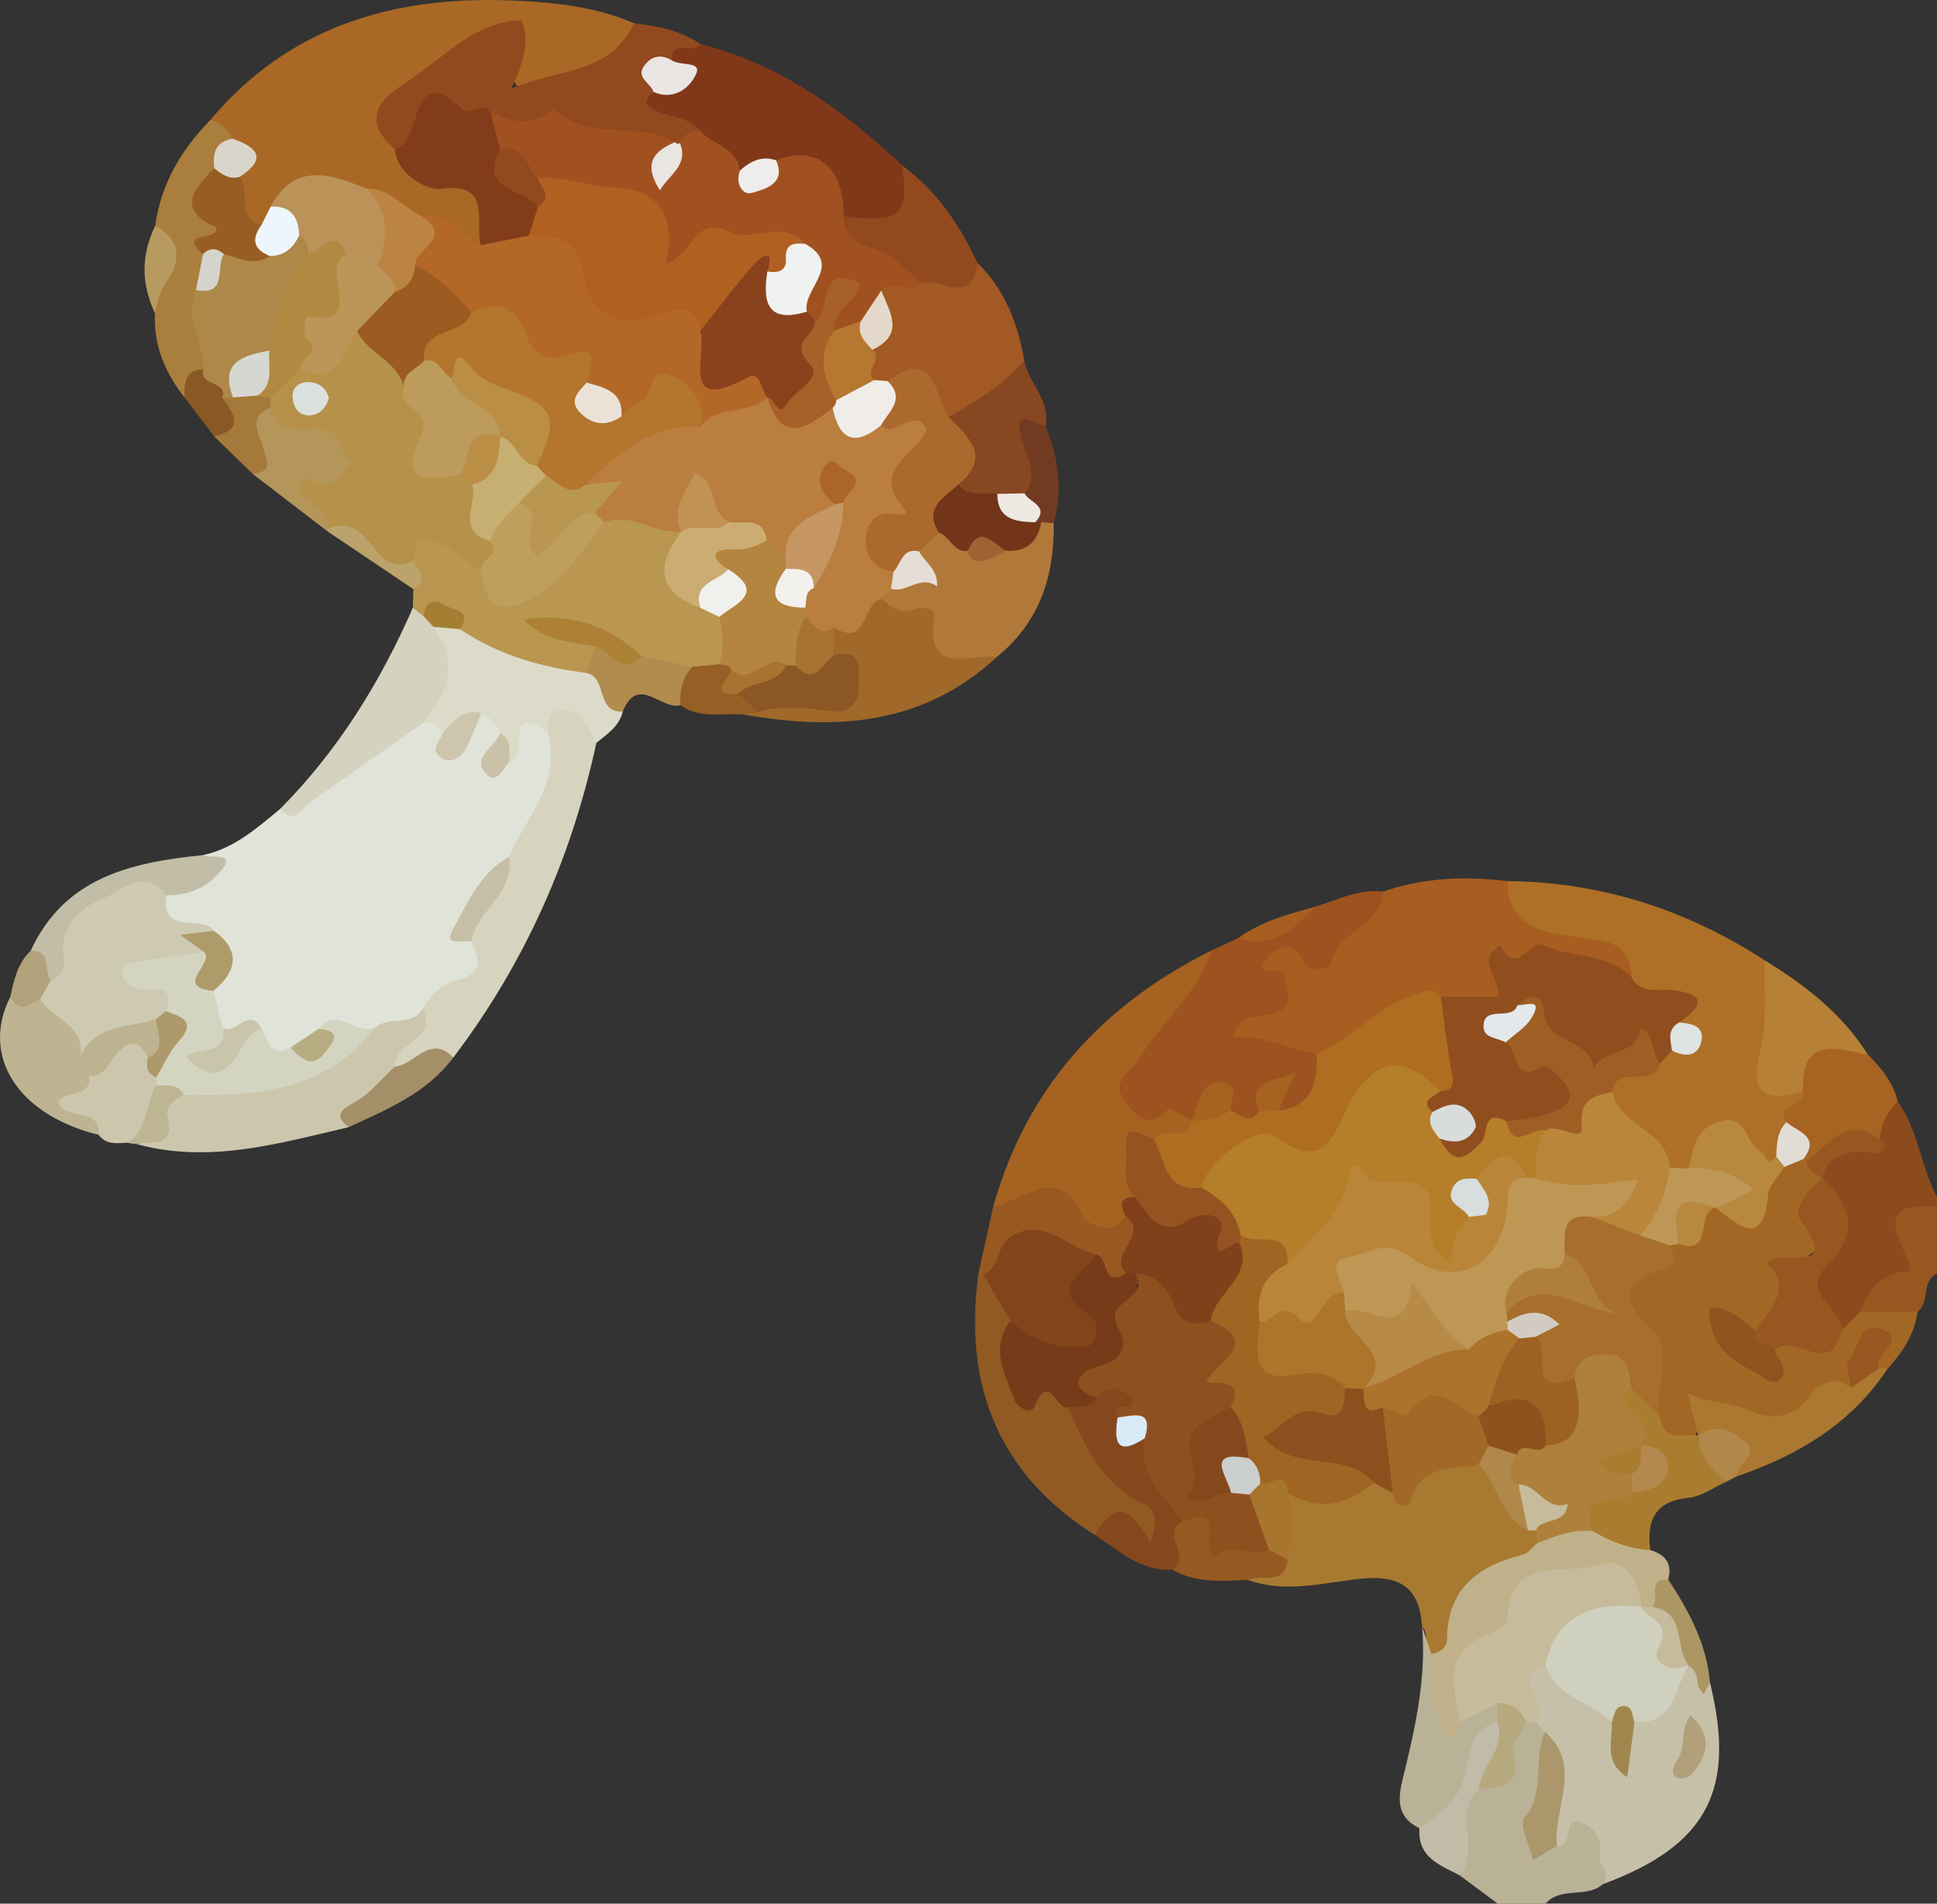 <?xml version="1.0" encoding="UTF-8"?>
<svg id="_レイヤー_2" data-name="レイヤー_2" xmlns="http://www.w3.org/2000/svg" viewBox="0 0 200.729 197.241">
  <rect x="0" y="0" width="200.729" height="197.241" fill="#333333" stroke="none"/>
  <defs>
    <style>
      .cls-1 {
        fill: #b78a47;
      }

      .cls-1, .cls-2, .cls-3, .cls-4, .cls-5, .cls-6, .cls-7, .cls-8, .cls-9, .cls-10, .cls-11, .cls-12, .cls-13, .cls-14, .cls-15, .cls-16, .cls-17, .cls-18, .cls-19, .cls-20, .cls-21, .cls-22, .cls-23, .cls-24, .cls-25, .cls-26, .cls-27, .cls-28, .cls-29, .cls-30, .cls-31, .cls-32, .cls-33, .cls-34, .cls-35, .cls-36, .cls-37, .cls-38, .cls-39, .cls-40, .cls-41, .cls-42, .cls-43, .cls-44, .cls-45, .cls-46, .cls-47, .cls-48, .cls-49, .cls-50, .cls-51, .cls-52, .cls-53, .cls-54, .cls-55, .cls-56, .cls-57, .cls-58, .cls-59, .cls-60, .cls-61, .cls-62, .cls-63, .cls-64, .cls-65, .cls-66, .cls-67, .cls-68, .cls-69, .cls-70, .cls-71, .cls-72, .cls-73, .cls-74, .cls-75, .cls-76, .cls-77, .cls-78, .cls-79, .cls-80, .cls-81, .cls-82, .cls-83, .cls-84, .cls-85, .cls-86, .cls-87, .cls-88, .cls-89, .cls-90, .cls-91, .cls-92, .cls-93, .cls-94, .cls-95, .cls-96, .cls-97, .cls-98, .cls-99, .cls-100, .cls-101, .cls-102, .cls-103, .cls-104, .cls-105, .cls-106, .cls-107, .cls-108, .cls-109, .cls-110, .cls-111, .cls-112, .cls-113, .cls-114, .cls-115, .cls-116, .cls-117, .cls-118, .cls-119, .cls-120, .cls-121, .cls-122, .cls-123, .cls-124, .cls-125, .cls-126, .cls-127, .cls-128, .cls-129, .cls-130, .cls-131, .cls-132, .cls-133, .cls-134, .cls-135, .cls-136, .cls-137, .cls-138, .cls-139, .cls-140, .cls-141, .cls-142, .cls-143, .cls-144, .cls-145, .cls-146, .cls-147, .cls-148, .cls-149, .cls-150, .cls-151 {
        fill-rule: evenodd;
      }

      .cls-2 {
        fill: #b8ac83;
      }

      .cls-3 {
        fill: #aa7c30;
      }

      .cls-4 {
        fill: #b06122;
      }

      .cls-5 {
        fill: #be9757;
      }

      .cls-6 {
        fill: #e0ddd4;
      }

      .cls-7 {
        fill: #dbe1de;
      }

      .cls-8 {
        fill: #d5d4cc;
      }

      .cls-9 {
        fill: #bc8442;
      }

      .cls-10 {
        fill: #90531f;
      }

      .cls-11 {
        fill: #aa7831;
      }

      .cls-12 {
        fill: #beb390;
      }

      .cls-13 {
        fill: #b4955a;
      }

      .cls-14 {
        fill: #a87a31;
      }

      .cls-15 {
        fill: #f3f1ed;
      }

      .cls-16 {
        fill: #ae7027;
      }

      .cls-17 {
        fill: #aa7e3c;
      }

      .cls-18 {
        fill: #c8c5ab;
      }

      .cls-19 {
        fill: #a5793a;
      }

      .cls-20 {
        fill: #b79a5f;
      }

      .cls-21 {
        fill: #c7ae71;
      }

      .cls-22 {
        fill: #edf6fc;
      }

      .cls-23 {
        fill: #a06423;
      }

      .cls-24 {
        fill: #f0f1ec;
      }

      .cls-25 {
        fill: #9d6432;
      }

      .cls-26 {
        fill: #af9b6a;
      }

      .cls-27 {
        fill: #ab732c;
      }

      .cls-28 {
        fill: #9c6123;
      }

      .cls-29 {
        fill: #a66221;
      }

      .cls-30 {
        fill: #965921;
      }

      .cls-31 {
        fill: #80401a;
      }

      .cls-32 {
        fill: #b57e29;
      }

      .cls-33 {
        fill: #733519;
      }

      .cls-34 {
        fill: #a96825;
      }

      .cls-35 {
        fill: #bf9f5c;
      }

      .cls-36 {
        fill: #874720;
      }

      .cls-37 {
        fill: #c69663;
      }

      .cls-38 {
        fill: #c1bba8;
      }

      .cls-39 {
        fill: #bab296;
      }

      .cls-40 {
        fill: #bb9359;
      }

      .cls-41 {
        fill: #b4752d;
      }

      .cls-42 {
        fill: #904e1e;
      }

      .cls-43 {
        fill: #9f5e24;
      }

      .cls-44 {
        fill: #8e521e;
      }

      .cls-45 {
        fill: #ae6d21;
      }

      .cls-46 {
        fill: #dee2e1;
      }

      .cls-47 {
        fill: #a15120;
      }

      .cls-48 {
        fill: #cbc1a6;
      }

      .cls-49 {
        fill: #eff2f1;
      }

      .cls-50 {
        fill: #a48f68;
      }

      .cls-51 {
        fill: #e0e3d8;
      }

      .cls-52 {
        fill: #803819;
      }

      .cls-53 {
        fill: #bca36c;
      }

      .cls-54 {
        fill: #c2bda6;
      }

      .cls-55 {
        fill: #beb592;
      }

      .cls-56 {
        fill: #a76322;
      }

      .cls-57 {
        fill: #a25923;
      }

      .cls-58 {
        fill: #cbcfcd;
      }

      .cls-59 {
        fill: #d7dedd;
      }

      .cls-60 {
        fill: #bfb491;
      }

      .cls-61 {
        fill: #ae8848;
      }

      .cls-62 {
        fill: #cdcab1;
      }

      .cls-63 {
        fill: #b28941;
      }

      .cls-64 {
        fill: #9b5b21;
      }

      .cls-65 {
        fill: #c6bb9a;
      }

      .cls-66 {
        fill: #eeedeb;
      }

      .cls-67 {
        fill: #b3894f;
      }

      .cls-68 {
        fill: #e3e8ea;
      }

      .cls-69 {
        fill: #af7e3a;
      }

      .cls-70 {
        fill: #b07939;
      }

      .cls-71 {
        fill: #82441a;
      }

      .cls-72 {
        fill: #a76e2c;
      }

      .cls-73 {
        fill: #d4d5c1;
      }

      .cls-74 {
        fill: #bd9b5c;
      }

      .cls-75 {
        fill: #b1a07a;
      }

      .cls-76 {
        fill: #895825;
      }

      .cls-77 {
        fill: #c0b18b;
      }

      .cls-78 {
        fill: #c6c0a9;
      }

      .cls-79 {
        fill: #93491e;
      }

      .cls-80 {
        fill: #bc9658;
      }

      .cls-81 {
        fill: #d9d5cb;
      }

      .cls-82 {
        fill: #d3cbc2;
      }

      .cls-83 {
        fill: #975720;
      }

      .cls-84 {
        fill: #bf9754;
      }

      .cls-85 {
        fill: #ccc7ac;
      }

      .cls-86 {
        fill: #b99750;
      }

      .cls-87 {
        fill: #8a5725;
      }

      .cls-88 {
        fill: #dcdbca;
      }

      .cls-89 {
        fill: #e9e6e3;
      }

      .cls-90 {
        fill: #965f25;
      }

      .cls-91 {
        fill: #8b4b1d;
      }

      .cls-92 {
        fill: #b9863a;
      }

      .cls-93 {
        fill: #8e4f1e;
      }

      .cls-94 {
        fill: #b28c4e;
      }

      .cls-95 {
        fill: #d8dddb;
      }

      .cls-96 {
        fill: #ac9664;
      }

      .cls-97 {
        fill: #ae996a;
      }

      .cls-98 {
        fill: #833c1a;
      }

      .cls-99 {
        fill: #a1874e;
      }

      .cls-100 {
        fill: #eee8e3;
      }

      .cls-101 {
        fill: #b4853f;
      }

      .cls-102 {
        fill: #cdc5ac;
      }

      .cls-103 {
        fill: #c29154;
      }

      .cls-104 {
        fill: #b2a27b;
      }

      .cls-105 {
        fill: #b98639;
      }

      .cls-106 {
        fill: #9d521f;
      }

      .cls-107 {
        fill: #ba7e3f;
      }

      .cls-108 {
        fill: #ac692e;
      }

      .cls-109 {
        fill: #a75e20;
      }

      .cls-110 {
        fill: #aa6527;
      }

      .cls-111 {
        fill: #b1874a;
      }

      .cls-112 {
        fill: #b78037;
      }

      .cls-113 {
        fill: #b67831;
      }

      .cls-114 {
        fill: #945320;
      }

      .cls-115 {
        fill: #b6a97d;
      }

      .cls-116 {
        fill: #d5d2bf;
      }

      .cls-117 {
        fill: #d5d8d1;
      }

      .cls-118 {
        fill: #985921;
      }

      .cls-119 {
        fill: #ac752b;
      }

      .cls-120 {
        fill: #8f501f;
      }

      .cls-121 {
        fill: #ac8135;
      }

      .cls-122 {
        fill: #d0d0bf;
      }

      .cls-123 {
        fill: #ab976b;
      }

      .cls-124 {
        fill: #d9ebf7;
      }

      .cls-125 {
        fill: #985d22;
      }

      .cls-126 {
        fill: #b5914a;
      }

      .cls-127 {
        fill: #eae2d7;
      }

      .cls-128 {
        fill: #a76027;
      }

      .cls-129 {
        fill: #a36725;
      }

      .cls-130 {
        fill: #cbad74;
      }

      .cls-131 {
        fill: #ae803b;
      }

      .cls-132 {
        fill: #723b21;
      }

      .cls-133 {
        fill: #85481d;
      }

      .cls-134 {
        fill: #a7752d;
      }

      .cls-135 {
        fill: #f0ede9;
      }

      .cls-136 {
        fill: #b08849;
      }

      .cls-137 {
        fill: #b8883f;
      }

      .cls-138 {
        fill: #a06929;
      }

      .cls-139 {
        fill: #e9e5e1;
      }

      .cls-140 {
        fill: #a57e34;
      }

      .cls-141 {
        fill: #e6ded6;
      }

      .cls-142 {
        fill: #915a22;
      }

      .cls-143 {
        fill: #763b18;
      }

      .cls-144 {
        fill: #b36828;
      }

      .cls-145 {
        fill: #a26827;
      }

      .cls-146 {
        fill: #ba8e45;
      }

      .cls-147 {
        fill: #8a421d;
      }

      .cls-148 {
        fill: #d6d3bf;
      }

      .cls-149 {
        fill: #e4d9cb;
      }

      .cls-150 {
        fill: #c7bfa5;
      }

      .cls-151 {
        fill: #a87330;
      }
    </style>
  </defs>
  <g id="ha">
    <g>
      <path class="cls-39" d="M166.095,195.223c-1.697,1.504-4.349.199-5.937,2.018h-4.947c-1.324-.985-2.645-1.967-3.967-2.949-.21-3.197-1.619-6.587,1.484-9.253,4.043-.574,2.211-5.538,5.166-6.933.436-.178.887-.236,1.353-.199.73.21,1.176.684,1.338,1.425,1.207,3.755-1.504,7.245-.737,10.968.015.075.292.139.442.129.152-.014.297-.123.448-.225,1.117-1.361,2.189-3.521,4.192-1.613,1.833,1.744,3.562,3.944,1.165,6.632Z"/>
      <path class="cls-91" d="M196.649,114.12c2.145,2.975,2.389,6.734,4.08,9.897v.99c-1.692,1.17-3.841,2.047-2.163,4.834.839,1.393.271,2.569-1.399,2.88-2.086.389-2.878,1.946-3.551,3.662-.629,1.052-1.385,1.908-2.773,1.755-4.39-3.937-4.499-4.015-1.216-8.559,1.921-2.66-.373-4.504-.792-6.713-.212-.405-.341-.838-.39-1.291.008-3.809,4.212-2.295,5.558-4.41.532-1.321.533-3.111,2.646-3.044Z"/>
      <path class="cls-83" d="M192.817,135.897q1.388-4.19,5.225-4.171c-.556-2.794-4.614-7.287,2.686-6.718v6.925c-1.668.817-.679,2.974-2.003,3.962-1.968,2.048-3.938.854-5.908.003Z"/>
      <path class="cls-16" d="M156.208,91.288c9.704.104,18.563,2.952,26.677,8.219,2.523,2.991.914,6.375.661,9.51-.212,2.625.512,3.621,2.978,3.629,1.83,1.997-1.431,2.553-1.156,4.118-.143,1.28-.326,2.545-.935,3.701-1.53,1.616-2.399.086-3.114-.829-2.316-2.971-3.862-2.652-4.931.899-.203.671-.818.993-1.467,1.203-.716.118-1.391.008-2.022-.357-2.005-2.69-5.634-4.101-6.235-7.902-.036-3.234,2.974-2.789,4.695-3.905.533-.355,1.077-.693,1.639-.991,1.796-.526,1.182-1.686.724-2.799.241-1.261.206-2.505-1.526-2.198-2.041.36-3.027-.727-3.866-2.247-1.307-2.808-3.92-2.898-6.505-3.363-5.168-.923-6.363-2.494-5.615-6.686Z"/>
      <path class="cls-109" d="M156.208,91.288c.07,4.794,3.667,5.323,7.171,5.804,2.709.373,5.609.279,5.687,4.163-4.017.545-7.701-3.264-11.858-.909-.507.287-1.616-.586-1.488.053,1.417,7.07-3.888,2.862-6.132,3.745-2.869-.375-5.077,1.068-7.23,2.636-1.729,1.262-3.374,2.674-5.619,2.953-2.497.344-4.834-.642-7.262-.878-1.001-.099-2.07-.225-2.328-1.385-.289-1.302.497-2.255,1.589-2.743,1.884-.84,3.668-1.19,1.601-3.989-1.176-1.594.999-3.653,2.415-3.114,4.622,1.764,6.377-1.978,9.075-3.986.526-.391,1.042-.789,1.501-1.256,4.2-1.471,8.512-1.605,12.879-1.092Z"/>
      <path class="cls-106" d="M143.328,92.381c-.113,3.621-4.747,3.994-5.356,7.414-.105.602-2.284,1.063-2.885-.217-1.025-2.177-2.637-1.501-3.512-.556-2.268,2.448,1.274.996,1.487,1.944.395,1.763,1.171,3.659-1.562,4.182-1.4.268-3.039-.067-3.728,2.3,3.122-.191,5.78,1.224,8.667,1.747,1.866,3.532.363,5.457-3.07,6.466-.814,1.508-1.677-4.311-2.483.021-1.185,1.473-2.346.996-3.498-.04-1.478-3.553-2.277-.448-3.31.352-.344.303-.746.462-1.197.509-.98-.013-1.952-.005-2.923.169-2.089.376-3.442-.751-4.418-2.375-1.018-1.694-.16-3.179.893-4.467,3.068-3.758,5.457-8.063,9.113-11.351.919-.424,1.834-.848,2.751-1.273,2.829-.682,5.678-1.318,7.993-3.259,2.302-.719,4.509-1.86,7.038-1.567Z"/>
      <path class="cls-14" d="M147.373,168.526c-.291-4.061-2.262-5.376-6.426-4.941-3.812.397-7.742,1.522-11.618.115.611-1.272,2.629-1.114,2.83-2.799.801-2.016.163-4.266,1.012-6.27,2.87-1.127,6.161.174,8.926-1.557.906-.013,1.67.4,2.434.789,2.52-1.908,5.061-3.715,8.498-2.706,3.009,1.24,3.409,4.773,5.794,6.568.344.336.612.722.815,1.157.111.47.111.942.011,1.414-.359.966-1.036,1.728-1.979,2.013-3.603,1.082-5.739,3.403-6.528,7.089-.285,1.324-1.086,2.36-2.668,2.367-1.22-.789-.213-2.338-1.101-3.24Z"/>
      <path class="cls-29" d="M125.545,98.48c-1.443,4.493-5.193,7.448-7.585,11.316-.809,1.307-2.823,2.255-1.524,4.042,1.038,1.423,2.389,3.495,4.639,1.055.178-.193,1.615.775,2.468,1.205.082,3.205-2.508,2.083-4.113,2.558-3.132,1.012-.498,3.71-1.548,5.321-1.261.531-1.581,1.293-.58,2.386-.778,3.457-3.935,1.842-4.553,1.093-2.809-3.39-6.409-2.274-9.809-2.47,3.46-12.31,11.304-20.883,22.606-26.506Z"/>
      <path class="cls-142" d="M113.475,159.051c-10.05-6.34-13.655-15.557-12.081-27.084.471-.005.896.121,1.278.398,1.45,1.226,2.591,2.627,2.582,4.665-.061.967-.315,1.93-.213,2.901.215,2.075-.132,4.593,3.498,3.595.958-.263,1.947.996,2.748,1.812,2.992,3.231,4.214,7.835,8.368,10.261,1.367.797,1.426,3.105.225,4.442-1.462,1.627-2.078-.633-3.088-1.098-1.155-.534-2.223-.229-3.318.107Z"/>
      <path class="cls-133" d="M113.475,159.051c2.415-4.252,4.093-2.172,5.721.778.583-1.506.888-3.248-.556-3.919-4.445-2.061-6.214-6.04-7.961-10.119.628-.969,1.683-1.409,2.553-2.086,1.906-1.108,3.743-.9,5.011.843,1.208,1.656-1.271,1.744-1.519,2.837.12,1.49,1.632.736,2.246,1.402.696,3.277,3.374,5.626,4.161,8.866-.609,1.64,1.488,4.163-1.619,4.99-3.3.196-5.538-1.989-8.035-3.591Z"/>
      <path class="cls-56" d="M185.141,116.27c-1.261-2.048,2.131-1.573,1.717-3.163-.753-1.836-1.555-3.948.477-5.212,2.211-1.374,4.301.067,6.205,1.331,1.367,1.42,2.666,2.885,3.109,4.893-1.132,1.079-1.743,2.405-1.872,3.956-2.497.207-5.076.185-6.782,2.518-.436.002-.841-.118-1.216-.338-.744-1.243-1.258-2.588-1.638-3.986Z"/>
      <path class="cls-112" d="M193.539,109.227c-.16.003-.329.037-.477-.002-3.498-.983-6.502-1.192-6.205,3.883-3.869,1.055-5.635.395-4.438-4.278.757-2.953.349-6.204.465-9.323,4.173,2.561,7.987,5.511,10.655,9.72Z"/>
      <path class="cls-39" d="M147.373,168.526c.323.956.646,1.909.969,2.861,2.022,1.447.082,4.934,3.039,5.874,1.35-.443,2.552-1.777,4.138-.679.332.65.332,1.312.088,1.986-2.249,2.982-2.619,6.974-5.356,9.738-.989.999-1.616,2.067-3.154,1.122-2.838-1.376-2.054-3.803-1.531-5.947,1.202-4.923,2.23-9.843,1.807-14.954Z"/>
      <path class="cls-118" d="M101.921,132.083c-.175-.044-.35-.081-.527-.116.516-2.327,1.03-4.654,1.545-6.981,3.21-.556,6.945-4.752,9.357,1.297.034.085,3.022,2.214,4.333-.296,3.819,1.761-.229,4.027.387,5.996-2.183,2.473-2.957.118-4.057-1.156-1.516-1.192-3.781.201-5.257-1.743-.763-1.003-2.034.038-2.794.951-.803.963-1.382,2.255-2.986,2.048Z"/>
      <path class="cls-38" d="M147.097,189.427c2.233-1.58,4.366-3.014,4.864-6.216.268-1.712.625-4.206,3.201-4.743,1.712,2.948.315,5.031-1.917,6.88-2.773,2.51.323,6.332-2.002,8.944-2.057-1.047-4.368-1.877-4.147-4.864Z"/>
      <path class="cls-30" d="M121.51,162.642c2.098-1.299-1.359-3.752,1.034-4.99.743-1.305,2.506-2.209,2.873-.749.931,3.707,3.778,2.588,5.996,3.146.992.11,1.479.877,2.031,1.562-.331,2.748-2.71,1.457-4.115,2.088-2.671.11-5.358.37-7.82-1.057Z"/>
      <path class="cls-109" d="M136.29,93.948c-2.133,2.392-4.458,4.306-7.993,3.259,2.398-1.744,5.196-2.496,7.993-3.259Z"/>
      <path class="cls-129" d="M192.817,135.897c1.97,0,3.938-.003,5.908-.003-.326,2.344-1.562,4.209-3.106,5.911-.407.303-.785.287-1.132-.099-.34-.738-.25-1.516.015-2.453-2.119,1.119-1.558,3.334-2.575,4.74-1.708.588-3.336,1.27-4.802,2.413-2.002,1.562-4.494,1.594-6.567.59-2.96-1.436-4.191-.145-5.139,2.322-1.891.642-3.399.333-4.234-1.675-.716-3.908.133-7.872-2.571-11.73-2.165-3.092,2.278-4.797,4.013-6.984.315-.309.673-.561,1.059-.768,1.857-.448,1.825-2.834,3.521-3.457.44-.1.876-.081,1.313.024,1.484.58,2.978,1.291,3.629-1.073.35-1.278,1.551-1.909,2.36-2.848.652-.717,1.35-1.28,2.387-.73l.317.186c.717.434,1.268,1.022,1.641,1.776v.003c.181,2.002-1.516,3.991-.005,6.024.285.386.181,1.232-.157,1.347-4.2,1.437-2.675,7.204-6.671,8.751-.999.213-1.732-.676-2.686-.66,1.546,3.366,2.172,3.686,4.36,2.22,1.965-2.228,5.029-.188,7.137-1.849.663-.658,1.322-1.319,1.985-1.976Z"/>
      <path class="cls-78" d="M166.095,195.223c1.009-1.14-.524-2.042-.328-2.955.388-1.828-.646-2.966-1.892-3.452-2.049-.8-.695,2.604-2.537,2.435-1.175-.679-1.49-1.954-1.082-2.933,1.258-3.022.254-5.916-.116-8.858-.324-.338-.649-.676-.972-1.015-.916-2.338-3.664-5.062,1.29-6.179,2.198,2.306,5.792,2.955,7.276,6.112.265.636.256,1.318.314,1.991.134-.641.222-1.299.619-1.857,3.233-.865,3.675-4.673,6.401-6.072,1.804-.615.707,2.061,2.133,1.881,2.658,10.844.002,16.814-11.107,20.902Z"/>
      <path class="cls-77" d="M151.255,178.434c-.292,1.264-.975,2.676-1.781.555-.897-2.362-1.623-4.941-1.133-7.602.875-.166,1.612-.676,1.618-1.538.03-5.282,3.237-7.61,7.858-8.769.559-.143.993-.789,1.484-1.2,1.281-2.153,3.28-2.518,5.544-2.249,2.259.569,4.4,1.393,6.173,2.977,1.542.451,2.304,1.38,1.857,3.044-.614,1.084-.433,2.633-1.884,3.234-.226.011-.448.019-.673.027-.43-.169-.78-.443-1.074-.797-3.46-3.723-9.252-3.237-11.5.996-.393.735-.71,1.664-1.412,1.976-4.135,1.83-4.345,5.714-5.075,9.346Z"/>
      <path class="cls-11" d="M194.743,141.743c.292.008.585.03.876.062-3.784,5.723-9.305,9.008-15.636,11.158-.384-1.986-.861-3.889-3.481-3.857-.188-.129-.37-.266-.553-.397-.299-1.246-.596-2.489-1.042-4.341,2.37,1.098,4.551.873,6.749,1.919,1.433.685,4.122.848,5.641-1.372,1.106-1.619,2.603-2.464,4.54-1.124.827-.884,1.074-2.591,2.907-2.048Z"/>
      <path class="cls-3" d="M171.017,160.608c-2.145-.121-4.089-.856-5.914-1.949-1.251-.96-2.364-2.031-.302-3.186,1.234-.69,2.401-1.589,3.844-1.871,2.305-.497,3.417-1.442,1.358-3.595.204-2.255-4.682-3.755-.978-6.533,2.067.137,2.267,1.959,2.992,3.307.329,2.644,2.363,1.812,3.932,1.928l.061.061c1.321,1.37,2.93,2.564,2.878,4.762-1.289.574-2.543,1.519-3.876,1.651-3.527.344-4.389,2.348-3.995,5.425Z"/>
      <path class="cls-96" d="M171.16,166.475c.963-.703-.602-2.945,1.714-2.824,2.14,3.275,3.991,6.662,4.328,10.669-.218.405-.436.811-.652,1.216-.207-.314-.564-.614-.593-.944-.073-.826-.192-1.573-1.004-2.008-.207-.091-.411-.185-.622-.277-1.525-1.688-1.816-4.05-3.172-5.833Z"/>
      <path class="cls-111" d="M178.887,153.532c-1.536-1.238-2.811-2.636-2.878-4.762,1.743-1.323,3.371-.668,4.741.521,1.753,1.52-.87,2.36-.768,3.672-.366.187-.73.379-1.095.569Z"/>
      <path class="cls-65" d="M151.255,178.434c-.661-3.646-1.819-7.435,3.156-9.189.722-.254,1.819-.971,1.83-1.492.131-6.89,6.107-4.432,9.462-5.618,2.657-.937,4.165,1.6,4.381,4.356-.165.47-.626,1.138-.876,1.017-5.407-2.601-6.947,1.692-9.045,4.998-3.988,1.366.772,4.198-.995,5.938-.332,0-.663.002-.993.005-1.376-.075-2.086-1.146-2.957-1.978-1.319.654-2.643,1.307-3.964,1.962Z"/>
      <path class="cls-123" d="M160.141,179.459c3.938,3.572.789,7.862,1.197,11.791-.82.497-1.636.993-2.456,1.49-.352-1.503-1.513-3.688-.92-4.384,2.317-2.722.798-6.133,2.179-8.898Z"/>
      <path class="cls-115" d="M155.219,176.471c1.449-.03,2.389.692,2.957,1.975-.338,1.165-1.755,1.777-1.318,3.406.827,3.084-1.289,3.476-3.612,3.495.236-2.405,2.847-4.15,1.917-6.88.02-.666.038-1.331.056-1.996Z"/>
      <path class="cls-83" d="M190.832,137.873c-1.042,5.033-4.959.104-6.909,1.994-1.578.236-3.221.537-2-2.011,1.47-2.227,3.935-4.256,1.199-6.946,1.094-1.796,7.862,1.517,3.47-4.453-.908-1.235.865-3.229,2.261-4.416,3.233,2.966,3.568,6.042.682,8.818-3.257,3.132,1.356,4.595,1.297,7.014Z"/>
      <path class="cls-83" d="M188.853,122.038c-.804-.356-1.531-.784-1.642-1.776,2.297-1.509,4.068-4.837,7.565-2.185.83.593.498,1.12-.204,1.388-.385.145-.91-.123-1.373-.134-2.028-.037-3.769.407-4.346,2.708Z"/>
      <path class="cls-42" d="M149.306,103.266h5.917c.372-1.952-2.543-3.817.292-5.315,1.551,3.339,3.1-.625,4.351-.04,2.983,1.396,6.696.727,9.199,3.345.975,1.825,2.759,1.152,4.238,1.329,3.697.448,3.082,1.704.692,3.363.079,1.05.104,2.086-.728,2.904-.411.446-.821.891-1.232,1.337-1.242-1.06-2.628-1.747-3.818-.137-2.142,2.901-3.499,1.61-5.57-.312-1.566-1.455-2.651-3.653-4.988-4.214-1.491.475-1.735,1.207-.487,2.273.838.398.201,2.099,1.597,1.9,2.824-.402,4.656,1.09,4.674,3.562.021,2.757-2.569,3.35-4.909,3.643-.638.081-1.286.091-1.923.164-1.81.266-2.32,2.14-3.668,2.971-2.53,1.565-4.013.714-4.183-2.408.538-.478,1.813-.601,1.626-1.283-.273-.982-1.597-.392-2.384-.778-1.881-1.363-.219-2.22.442-3.229,1.188-1.482.439-3.052.213-4.599-.226-1.557-.789-3.162.65-4.477Z"/>
      <path class="cls-92" d="M167.08,113.132c.696,3.595,5.725,3.908,5.945,7.859,1.37,3.533.011,5.86-3.244,7.357-1.91-.008-3.912.204-4.908-2.021.285-1.026,1.353-1.335,2.195-2.443-2.38.136-4.52.067-6.618.129-1.952.056-2.029-1.12-2.36-2.357-.111-1.742.03-3.406,1.519-4.619,1.322-1.133,4.077-.014,4.324-3.093.091-1.122,1.725-1.897,3.147-.814Z"/>
      <path class="cls-43" d="M167.08,113.132c-1.866.475-3.431.607-3.164,3.618.163,1.833-2.5-.509-3.751.395-1.563.558-3.735,3.675-4.057-.966,1.397-.223,2.852-.274,4.171-.722,1.149-.392,2.876-.953,2.264-2.579-.398-1.053-2.357-2.62-2.642-2.438-3.271,2.102-2.512-1.847-3.885-2.438-.682-1.635,2.215-2.123,1.234-3.854,1.289-1.259,2.677-1.173,2.767.657.171,3.508,4.948,2.741,5.132,6.002.907-2.236,4.557-1.313,4.88-4.33,1.487.837,1.095,2.635,2.005,3.707-.602,2.751-4.526-.091-4.954,2.947Z"/>
      <path class="cls-137" d="M184.921,120.905c-.585.948-1.595,1.858-1.686,2.851-.518,5.519-2.946,3.322-5.36,1.452-.122-.931,2.882-2.63-.693-2.732-.934-.027-2.398.504-2.189-1.412.541-1.959.507-4.093,3.21-4.874,2.992-.865,2.552,2.383,4.206,3.033.55.215.542,1.857,1.66.612.672.051,1.063.322.852,1.071Z"/>
      <path class="cls-5" d="M174.993,121.064c2.413-.12,4.633.379,6.726,2.196-1.342.679-2.593,1.312-3.844,1.948l.002-.072c-3.652-1.221-2.488,2.607-3.908,3.726-.302.075-.606.137-.912.193-1.135-.024-2.579.856-3.082-1.044,1.731-2.029,2.738-4.372,3.05-7.016.658.021,1.313.046,1.968.069Z"/>
      <path class="cls-6" d="M184.921,120.905c-.283-.356-.567-.714-.852-1.071.076-1.272.046-2.577,1.071-3.564,1.133,1.017,3.549,1.441,1.755,3.809-.66.273-1.316.55-1.974.826Z"/>
      <path class="cls-46" d="M173.267,108.851c-.157-1.069-.538-2.193.727-2.904,1.322.083,2.73.378,2.29,2.056-.402,1.527-1.737,1.509-3.016.849Z"/>
      <path class="cls-45" d="M149.306,103.266c.37,2.649.649,5.314,1.152,7.937.233,1.216.075,1.822-1.226,1.86-3.959-1.893-6.813-1.504-9.081,2.952-1.6,3.148-4.179,5.462-8.778,3.653-2.907-1.146-5.385,1.393-7.162,3.889-4.191.407-5.193-1.871-4.624-5.476.791-1.709,3.591.577,3.956-1.984v-.002c1.156-1.007,2.372-1.788,3.982-1.012.98.274,1.947,1.616,2.943.024.663-.612,1.331-.574,2.008-.021,3.563-.456,4.102-2.945,3.962-5.892,3.743-1.565,6.354-4.998,10.33-6.219.98-.301,1.793-.775,2.536.29Z"/>
      <path class="cls-29" d="M127.526,115.084c-1.236.695-2.527,1.176-3.982,1.012.315-.91.55-1.86.967-2.722.599-1.237,1.795-1.573,2.866-.953,1.071.62-.052,1.764.149,2.663Z"/>
      <path class="cls-29" d="M132.477,115.087c-.669.008-1.339.016-2.008.021-1.207-3.414,1.491-2.952,3.805-3.973-.81,1.782-1.304,2.867-1.798,3.952Z"/>
      <path class="cls-23" d="M142.366,153.637c-2.751,2.249-5.672,3.042-8.92,1.044-1.048-.263-2.163-.222-3.155-.733-.853-.757-1.299-1.766-1.731-2.786-.393-1.9-1.175-3.674-1.81-5.481-1.583-1.763-2.942-3.473-.905-5.94.657-.795-.678-1.661-1.103-2.496-.911-1.57-.169-2.668,1.019-3.666,1.465-1.238,1.405-3.103,1.894-4.746.178-.453.451-.837.803-1.173,2.547-.263,5.679-1.621,5.628,2.999-.906,2.018-2.686,3.658-2.661,6.085-.376,3.025.85,4.451,3.996,4.541,1.702.049,3.568.379,4.572,2.188,1.272,5.865-4.538,3.084-6.558,5.444,1.08,1.457,2.849.977,4.24,1.428,1.889.614,4.377.418,4.692,3.293Z"/>
      <path class="cls-131" d="M169.096,154.662c-1.098,1.565-5.861-.534-3.993,3.997-2.082-.295-3.934.513-5.804,1.222-.046-.433-.093-.865-.14-1.296,1.93-3.084-1.482-2.926-2.553-4.188-1.353-1.151-1.129-2.461-.392-3.825.96-1.683,2.712-1.275,4.188-1.6,3.093-1.712,1.755-4.748,2.177-7.261,1.164-2.281,3.153-2.993,5.311-2.018,1.549.7,2.323,2.292,1.136,4.093-1.367,1.052-.548,1.948.288,2.697,1.063.956,1.58,1.933.742,3.272-.068.196-.136.389-.203.585-.658.768-2.405,1.369-.376,2.556.201.666.107,1.258-.381,1.766Z"/>
      <path class="cls-145" d="M153.228,151.718c-2.671.647-5.976-.102-7.067,3.828-.253.904-1.711.585-1.836-.865-2.134-2.644-2.198-5.612-1.373-8.723,3.594-2,7.194-4.163,10.599.324.727.972,1.205,2.043,1.28,3.269-.095,1.047-.548,1.831-1.603,2.166Z"/>
      <path class="cls-93" d="M143.29,145.817c.344,2.955.689,5.908,1.034,8.863-.654-.349-1.306-.695-1.959-1.044-2.93-3.527-8.335-.856-11.455-4.77,2.096-.883,3.159-3.49,6.254-2.384,2.168.773,2.165-1.178,2.218-2.663.51-.62,1.124-.571,1.778-.282.777.695,1.041,1.874,2.13,2.279Z"/>
      <path class="cls-134" d="M130.605,153.703c.932.366,2.669-1.602,2.841.977,1.19,2.311.088,4.62-.002,6.931-.648-.341-1.293-.685-1.941-1.026-2.326-1.188-2.739-3.25-2.549-5.588.308-.738.842-1.189,1.65-1.294Z"/>
      <path class="cls-136" d="M153.228,151.718c.338-.65.673-1.297,1.01-1.946,1.435-1.103,2.255-.282,2.942.942-.338,1.052-1.513,2.15.178,3.086,1.039,1.434,2.2,2.843.972,4.74-2.891-1.382-3.089-4.783-5.102-6.823Z"/>
      <path class="cls-65" d="M158.33,158.54c-.324-1.581-.651-3.162-.973-4.742,2.052-.008,2.789,2.845,5.106,2.016-.23,2.325-2.699,1.307-3.304,2.77-.277-.008-.553-.021-.829-.044Z"/>
      <path class="cls-31" d="M128.519,128.929c1.287,3.535-2.701,5.033-3.059,7.929-1.554,1.833-2.974,1.562-4.212-.322-.973-1.485-2.044-2.848-3.676-3.662-.372-.252-.67-.574-.891-.964-1.979-1.959,2.57-3.972-.052-5.924-.556-1.087-.684-1.97.964-1.986,2.171.615,4.031,2.083,6.664,1.205,2.983-.996,2.706,2.596,4.263,3.723Z"/>
      <path class="cls-114" d="M128.519,128.929c-.212-1.052-3.403,2.872-2.057-1.35.646-2.022-2.171-1.898-2.992-1.335-3.28,2.249-4.371-.362-5.877-2.244-1.42-1.42-.745-3.317-.896-4.931-.288-3.1,1.661-1.353,2.89-.988,1.181,2.113,1.06,5.519,4.928,4.958,3.175.113,4.845,1.468,4.031,4.877-.008.338-.018.676-.027,1.012Z"/>
      <path class="cls-143" d="M116.681,131.911c.323.014.646.024.97.035.567,4.002.512,7.862-3.081,10.611-.858.655-1.688,1.047-.922,2.246-.713,1.159-1.884.948-2.971.988-1.124.526-1.996-3.825-3.457-.094-.448,1.146-1.874-.049-2.127-.727-.976-2.628-2.512-5.321-.395-8.128,2.328-.708,4.087,2.379,6.827.682-1.269-2.87-3.228-6.335,2.118-7.535,1.254.261.559,3.591,3.036,1.922Z"/>
      <path class="cls-71" d="M113.644,129.989c-1.335,1.971-5.164,3.621-.678,6.306.876.523.839,1.774.331,2.695-.463.839-1.319.58-2.154.59-2.59.035-4.575-1.171-6.443-2.738-.928-1.586-1.854-3.175-2.78-4.762,1.68-.759,1.392-2.979,2.698-3.86,3.507-2.362,6.008,1.168,9.026,1.769Z"/>
      <path class="cls-120" d="M113.649,144.803c-3.537-1.14-1.318-2.88.056-3.21,2.739-.655,3.233-2.118,2.113-4.145-1.495-2.711,3.569-2.926,1.833-5.503,2.23.107,3.403,1.619,4.089,3.43.76,2.013,2.108,1.933,3.72,1.482,5.341,2.238.817,4.061-.515,6.35,1.644.148,4.023-.185,2.581,2.561-.844,1.948-3.07,3.022-2.823,5.787.221,2.453,1.431,2.338,3.062,2.244.714.121,1.338.389,1.705,1.06.678,1.909,1.356,3.817,2.032,5.725-1.923.945-4.161-1.068-5.484.76-2.087-.824,1.42-5.731-3.473-3.694-1.85-2.625-4.672-4.807-3.926-8.619-.344-1.485-2.186-1.036-2.802-2.172-.846-2.367,1.915-.021,1.529-1.943-.852-.765-2.032-1.901-3.697-.116Z"/>
      <path class="cls-124" d="M115.817,146.862c1.609-.145,3.772-1.006,2.802,2.172-2.992,1.93-3.175.236-2.802-2.172Z"/>
      <path class="cls-72" d="M169.026,143.786c-.148-1.455-.443-3.313-1.927-3.428-1.476-.116-3.693-.075-3.943,2.426-3.173,2.059-3.077,1.935-3.743-1.302-.155-.754-1.883-1.409-1.057-2.907.76-2.746-2-.435-2.329-1.616-.226-.401-.331-.827-.302-1.286,2.584-2.786,5.332-4.378,9.032-.916-1.304-2.142-2.771-3.755-3.46-5.82.011-2.574.573-4.423,3.731-2.831,1.65.633,3.3,1.269,4.948,1.903,1.025.349,2.052.695,3.081,1.041.503,1.085.978,1.994-.821,2.496-3.537.983-4.464,3.012-1.513,5.664,3.239,2.91.53,6.434,1.293,9.569-.996-.999-1.996-1.996-2.991-2.995Z"/>
      <path class="cls-10" d="M181.923,137.856c-.489,1.818,1.571,1.104,2,2.008.282,1.025,1.59,2.07.519,3.066-.812.754-1.731-.317-2.552-.731-2.652-1.328-4.895-2.955-4.727-6.702,2.151-.126,3.361,1.329,4.759,2.359Z"/>
      <path class="cls-83" d="M194.743,141.743c-.969.682-1.938,1.367-2.907,2.048-.126-.931-.698-2.265-.292-2.716,1.111-1.229,1.036-4.534,3.707-3.251,2.351,1.13-1.236,2.448-.507,3.919Z"/>
      <path class="cls-137" d="M173.969,128.862c-.751-4.372-.043-5.049,3.909-3.729-2.3.202-.136,5.076-3.909,3.729Z"/>
      <path class="cls-122" d="M160.164,172.507q1.405-7.006,9.921-6.015l.023.04c1.712.84,3.69,1.374,2.981,4.118-.294,1.14,1.004,1.489,1.88,1.889l-.015.046c-1.46,2.322-1.327,6.174-5.58,5.809-.788-.116-1.574-.134-2.358.029-2.133-2.147-5.821-2.491-6.851-5.916Z"/>
      <path class="cls-99" d="M167.015,178.422c.292-.644.264-1.629,1.216-1.653,1.015-.027.865,1.001,1.143,1.624-.23,1.782-.457,3.562-.739,5.746-2.567-1.613-1.458-3.849-1.619-5.717Z"/>
      <path class="cls-75" d="M175.191,177.743c2.498,2.244,1.552,4.388.248,5.91-.977,1.139-2.945.666-1.651-1.234.996-1.463.254-3.095,1.403-4.676Z"/>
      <path class="cls-65" d="M174.969,172.539c-1.997.889-3.933-.338-3.112-1.825,1.528-2.767-1.121-2.864-1.749-4.182.349-.019.701-.038,1.053-.056,3.638.534,2.329,4.174,3.809,6.063Z"/>
      <path class="cls-67" d="M169.096,154.662c.002-.638.005-1.277.008-1.916-.143-1.149.285-2.115.961-3.001l-.009.011c1.644.083,3.022.81,2.757,2.552-.286,1.871-2.119,2.112-3.717,2.354Z"/>
      <path class="cls-32" d="M128.547,127.917c-.43-2.381-2.099-3.737-4.031-4.877.329-2.569,5.867-6.679,7.631-5.318,5.713,4.41,6.45-1.616,8.033-4.051,2.62-4.029,5.329-4.544,9.052-.606-.58.604-2.177.833-.801,2.161.861.746,1.426,1.573.742,2.735,1.356,2.515,2.354,2.52,4.343.36.733-.797.066-3.511,2.593-2.145.652,3.264,2.742.486,4.057.969-.986,1.52-1.094,3.213-1.004,4.95-.358.292-.759.379-1.204.266-1.628-1.248-3.053-.711-4.389.523-1.569.87-.722,2.277-.765,3.479-.081.66-.202,1.337-.541,1.89-.692,1.127-.229,3.35-2.474,3.052-1.743-.231-2.36-1.726-2.508-3.259-.247-2.55-.966-4.113-4.031-4.544-2.168-.306-3.213.241-3.684,1.93-.899,3.229-3.279,4.582-6.138,5.505.169-3.911-3.438-1.718-4.883-3.019Z"/>
      <path class="cls-95" d="M149.172,117.961c-.629-.808-1.347-1.592-.742-2.735,1.313-.714,2.666-1.334,3.897.053.359.408.739,1.245.558,1.603-.806,1.576-2.214,1.603-3.713,1.079Z"/>
      <path class="cls-68" d="M157.251,104.148c.861.051,2.745-.832,1.46,1.321-.606,1.017-1.779,1.699-2.695,2.533-.801-.467-2.215-.448-2.27-1.522-.13-2.482,2.948-.59,3.505-2.332Z"/>
      <path class="cls-84" d="M158.187,122.015c.326.011.652.037.975.08,3.347,1.155,6.775.623,10.551.1-.853,2.725-2.299,3.892-4.685,3.911-3.379-.532-2.861,1.86-2.887,3.847.977,1.621.19,2.23-1.374,2.475-2.162.335-4.011,1.124-4.637,3.511.023.338.046.676.067,1.017.271.417.291.835.02,1.262-1.231,1.13-2.655,1.846-4.328,2.037-1.238-.166-1.958-1.092-2.803-1.868-1.231-1.125-1.603-4.55-4.5-1.197-1.005,1.162-3.737-.019-5.478-1.085-.475-.531-.789-1.154-1.019-1.822-.483-1.756-1.17-3.75.902-4.8,2.186-1.106,4.592-1.75,7.044-.424,1.627.881,3.093,3.549,5.014,1.976,1.99-1.627,4.502-3.495,4.023-6.826.501-1.495.787-3.302,3.115-2.193Z"/>
      <path class="cls-105" d="M156.209,125.002c-.533,6.2-5.427,8.772-10.271,5.132-2.412-1.809-4.421-.156-6.397.19-2.083.366-.523,2.357-.261,3.653-1.718,4.604-5.231,3.761-8.754,2.889-.402-2.646.363-4.724,2.902-5.929,2.674-2.818,5.855-5.282,6.499-9.502.078-.507.945-.951,1.041-.599,1.053,3.805,7.383-.937,7.335,4.601-.017,1.843-.625,4.015,2.303,5.599-.638-2.319.672-3.543,1.609-4.952.382-.542.894-.91,1.519-1.131.829-.236,1.662-.537,2.474.049Z"/>
      <path class="cls-119" d="M130.527,136.866c1.321.551,1.95-2.392,4.093-.273,1.95,1.924,2.279-3.02,4.663-2.615.04.631.084,1.262.128,1.895,1.99,2.268,6.651,3.693,2.501,7.91-.222.046-.443.091-.664.134-.623-.032-1.243-.064-1.866-.097-1.12-1.549-3.336-1.739-4.432-1.492-5.637,1.265-4.671-2.281-4.424-5.462Z"/>
      <path class="cls-133" d="M127.57,154.673c-1.543-.242-2.896,1.771-4.534.378,2.086-2.193-1.243-5.274,1.162-7.338.96-.821,2.209-1.304,3.327-1.943,1.4,1.501,1.557,3.441,1.883,5.323-1.077.955-1.295,2.351-1.839,3.581Z"/>
      <path class="cls-58" d="M127.57,154.673c-.343-1.683-2.835-4.472,1.839-3.581.873.652,1.206,1.554,1.196,2.611-.379.387-.756.773-1.135,1.157-.634-.062-1.268-.126-1.9-.187Z"/>
      <path class="cls-28" d="M159.116,138.511c1.778,1.018-1.232,6.561,4.04,4.273,1.112,4.678.181,6.856-2.98,6.982-1.386-2.569-4.022-3.294-6.433-4.365-.11-2.891.753-5.347,3.176-7.102.765-.257,1.499-.22,2.197.212Z"/>
      <path class="cls-44" d="M154.227,145.793c4.126-1.881,6.082-.518,5.949,3.973-.689,1.293-2.419-.703-2.997.948-.98-.314-1.961-.628-2.942-.942-.338-1.002-.676-2.003-1.015-3.003.12-.548.458-.867,1.004-.975Z"/>
      <path class="cls-3" d="M170.065,149.745c-.049,1.087.166,2.26-.961,3.001-1.233-.059-2.544.081-3.49-1.396,1.609-.58,3.03-1.092,4.451-1.605Z"/>
      <path class="cls-27" d="M154.227,145.793c-.334.325-.669.65-1.004.975-2.38-.859-4.668-4.314-7.29-.215-.145.226-1.729-.47-2.643-.736-2.23,1.028-1.846-.746-2.041-1.901l.163-.153c3.163-2.509,6.172-5.446,10.801-3.948,1.059-1.229,2.46-1.779,4.014-2.024.827-.287,1.104.194,1.231.883-1.782,2.054-2.546,4.569-3.231,7.118Z"/>
      <path class="cls-69" d="M156.13,135.937c-.798-1.938,1.331-4.786,3.732-4.531,1.476.155,2.128.008,2.279-1.455,3.163.768,2.249,5.036,5.452,6.136-4.013-.311-7.728-4.168-11.464-.15Z"/>
      <path class="cls-82" d="M157.458,138.675c-.41-.295-.82-.587-1.231-.883.015-.279.006-.561-.031-.838,1.792-1.047,3.565-1.543,5.419.274-.877.451-1.689.867-2.5,1.283-.553.054-1.106.11-1.657.164Z"/>
      <path class="cls-92" d="M156.209,125.002c-.75.289-1.499.582-2.249.875-.783-1.127-1.395-2.295-.92-3.734,1.667-2.008,3.33-4.059,5.146-.129-1.98.118-1.986,1.548-1.977,2.987Z"/>
      <path class="cls-59" d="M153.04,122.143c.716,1.143,1.802,2.195.92,3.734-.582.069-1.162.139-1.744.207-.497-1.041-2.506-1.277-1.673-3.014.507-1.053,1.52-.999,2.497-.926Z"/>
      <path class="cls-1" d="M152.213,139.816c-4.1-.043-7.081,2.963-10.803,3.948,3.416-3.666-1.985-5.097-1.999-7.891,2.3-.955,6.316,3.449,6.884-2.988,2.148,2.754,3.479,5.35,5.917,6.931Z"/>
    </g>
    <g>
      <path class="cls-51" d="M21.037,88.6c3.216-.692,5.587-2.794,8.012-4.804,3.335-1.654,6.206-4.016,9.092-6.295,1.804-1.425,3.495-2.815,5.803-3.243.975-.075,1.816.159,2.334,1.06.405.797.719,1.944,1.746.462.53-.759.94-1.616,1.766-2.13,1.403-.156,2.113.636,2.524,1.841.091.768-.219,1.441-.413,2.158-.165.609.678.657.259.15-.422-.507.836-.679.288-.375,1.814-4.49,2.197-4.606,5.114-1.584,2.393,5.441-2.038,8.989-3.684,13.313-2.952,1.882-3.909,5.557-6.747,7.546.635.284,1.403.126,1.988.593,1.906,1.763,1.511,3.4-.388,4.802-1.292.953-2.762,1.656-3.94,2.77-1.636,1.785-3.821,2.198-6.079,2.421-1.636.488-3.358-.695-4.968.277-1.065.692-2.118,1.404-3.312,1.862-2.041.835-3.178-.061-3.787-1.961-1.085-1.308-2.849.448-3.934-.851-.934-1.085-1.431-2.309-1.199-3.764.481-1.933,2.34-3.991-.544-5.602-2.102-.776-5.224-.542-4.296-4.319,1.857-2.043,4.534-2.531,6.705-3.597-.754.102-1.699.222-2.34-.73Z"/>
      <path class="cls-34" d="M21.798,12.431C29.916,2.762,40.708-.405,52.803.041c4.356.161,8.784.596,12.902,2.367,1.325,2.351-.428,3.261-2.02,4.157-1.146.642-2.434.999-3.646,1.514-6.204,2.644-7.092,2.172-7.619-4.324-5.448,1.642-9.122,5.642-13.115,9.153-.105.091.343.081.519.094,1.167.078,1.668.909,2.125,1.806,1.172,2.061,2.692,3.433,5.216,3.924,4.343.846,4.781,2.212,2.756,6.901-2.448.266-3.883-2.156-6.176-2.309-2.445-.497-3.927-2.738-6.264-3.444-2.841.478-6.4-1.702-8.249,2.284-.504.733-1.004,1.479-2.026,1.522-3.501-.518-4.2-2.44-2.735-5.452.62-1.297.471-2.389-.833-3.183-.836-.717-1.522-1.541-1.84-2.623Z"/>
      <path class="cls-86" d="M42.787,62.966c.017-.642.034-1.283.05-1.925-.009-1.149-.823-2.115-.751-3.285.3-2.751,1.673-2.964,4.063-2.094,1.83.666,3.141,1.678,4.212,3.183,2.646,2.889,5.358,2.695,8.01-.872,1.156-1.557,2.284-3.086,3.758-4.348,3.233-1.437,6.095-.609,8.758,1.443-.14,2.636-1.976,5.849,2.374,6.958.748.577,1.446,1.205,1.948,2.018.99,1.957,1.019,3.782-.734,5.363-.89.518-1.866.671-2.876.689-1.74-.008-3.381-.462-4.966-1.14-2.997-1.552-5.646-3.895-9.241-4.016,1.492.72,3.417.623,4.605,2.094.204,1.344-.285,2.405-1.315,3.245-4.921.628-9.154-.891-12.844-4.101-.527-2.553-2.258-2.467-4.212-1.89-.722-.164-1.234-.459-.839-1.323Z"/>
      <path class="cls-52" d="M72.592,4.564c8.239,2.072,14.844,6.863,20.894,12.572.405,1.721,2.585,3.336.471,5.21-1.853,1.643-3.967,2.048-6.231.778-1.141-1.136-1.935-2.679-2.45-4.021-1.068-2.773-2.712-2.133-4.599-1.552-1.331.178-2.643.551-4.004.489-1.333-1.756-3.391-2.518-5.14-3.71-1.071-.768-2.357-1.082-3.501-1.68-1.391-.73-2.623-1.559-1.213-3.329.698-1.022,3.909.113,2.396-2.81-.395-3.296,1.782-2.112,3.376-1.949Z"/>
      <path class="cls-79" d="M72.592,4.564c-.641,1.202-2.998-.682-2.998,1.667-.67,1.071-1.455,2.08-1.877,3.294-.989.802-1.007,1.425.267,1.968,1.536.652,3.368.647,4.569,2.042-.585.717-1.237,1.34-2.177,1.571-.448.094-.902.11-1.357.069-6.307.523-12.163-2.477-18.423-2.34-.78-.188-1.85.129-2.335-.336-2.625-2.51-3.711-.929-4.746,1.503-.426,1.009-1.149,1.992-2.579,1.506-3.975-3.569-1.03-5.535,1.79-7.408,3.504-2.327,6.391-5.784,11.292-6.023.856,1.989.437,4.053-1.038,7.083,5.055-2.08,10.288-1.492,12.725-6.75,2.435.276,4.808.749,6.888,2.156Z"/>
      <path class="cls-148" d="M52.73,88.785c1.814-4.155,5.506-7.734,3.998-12.916-.948-1.833-.055-3.111,1.638-3.122,2.54-.021,3.848,1.546,3.432,4.228-2.572,11.941-7.422,22.848-14.819,32.596-2.157-.217-3.891,2.027-6.179,1.063-1.429-3.253,3.073-3.579,3.03-6.144.856-1.404,1.897-2.542,3.601-2.94,2.509-.583,2.389-2.147,1.388-3.986-.848-3.884,3.074-5.645,3.911-8.78Z"/>
      <path class="cls-85" d="M43.83,104.491c1.615,3.264-3.067,3.474-2.922,6.023-.02,3.308-3.752,3.774-4.812,6.286-7.262,1.68-14.491,3.822-22.047,1.71,3.607-.239,1.642-4.874,4.496-5.712,7.226-.652,14.342-1.67,20.33-6.318,1.405-1.28,3.822-.032,4.956-1.989Z"/>
      <path class="cls-57" d="M101.281,27.226c2.843,2.781,4.206,6.274,4.852,10.109-1.181,3.815-3.856,5.747-7.738,6.166-2.206-.782-2.224-5.235-5.919-3.517-.649.164-1.296.172-1.942.011-2.622-1.031.396-2.745-.487-3.997.97-1.798.768-3.773.865-5.701.712-2.287,2.913-1.353,4.372-2.035,1.97-.51,4.264.872,5.996-1.037Z"/>
      <path class="cls-70" d="M109.197,54.218c.081,5.481-1.476,10.27-5.886,13.84-3.149,1.007-6.453,2.985-7.768-2.442-.478-1.978-4.275-.731-4.514-3.592.008-.754.393-1.283.995-1.691,1.391-.736,3.487-.829,2.98-3.294.454-1.108,1.217-1.892,2.372-2.265,1.494.091,2.377,1.111,3.237,2.128,1.444,2.413,2.072-1.235,3.291-.481,1.705-.421,2.776-1.852,4.232-2.673.462-.089.821.059,1.062.469Z"/>
      <path class="cls-138" d="M91.396,62.048c.957.878,1.874,1.648,3.377,1.058.687-.271,2.156-.097,2.037.666-.989,6.367,3.615,3.983,6.501,4.286-7.549,7.022-16.56,7.677-26.107,5.997.219-.417.529-.749.935-.988,1.836-.948,3.795-.886,5.786-.773,1.277.075,2.756.379,3.437-1.197.663-1.524-.414-2.445-1.376-3.366-.428-.869-.442-1.734.038-2.59,1.994-.676,2.797-3.419,5.372-3.093Z"/>
      <path class="cls-88" d="M61.797,76.975c-.877-1.536-1.426-3.565-3.688-3.428-1.168.072-1.286,1.318-1.382,2.322-4.714-3.482-1.757,3.095-3.906,2.977-1.144-.682-.468-1.984-.982-2.88-.363-.975-1.033-1.659-1.973-2.089-1.242.84-2.121,2.402-3.984,2.018-.428-.81-1.175-.999-2.005-1.02-.061-3.151,2.527-6.297-.055-9.508-.315-.392.756-.894,1.344-1.165,1.009-.132,1.929-.043,2.477.98,3.95,2.671,8.388,3.935,13.059,4.534,2.939-.261,2.518,2.706,3.839,4.002-.367,1.546-1.63,2.341-2.744,3.256Z"/>
      <path class="cls-116" d="M44.914,64.955c2.707,3.627,1.572,6.85-1.037,9.921-3.899,2.741-7.794,5.487-11.697,8.219-.941.657-1.642,2.461-3.131.701,5.975-6.024,10.353-13.099,13.738-20.829.375.3.75.598,1.123.899.823-.088,1.191.244,1.004,1.09Z"/>
      <path class="cls-17" d="M21.798,12.431c1.089.268,1.796.993,2.319,1.938-.375,1.203-1.053,2.268-1.511,3.438-.42,1.168-1.821,2.781-.981,3.436,2.632,2.047.361,3.728.062,5.556.254,1.302-.212,2.536-.3,3.806-1.667,2.776,1.75,5.285.436,8.041-.989.744-1.679,1.821-2.723,2.508-1.99-2.55-3.208-5.371-3.033-8.678-1.111-3.028,1.831-6.047.021-9.078.583-4.343,2.699-7.886,5.71-10.967Z"/>
      <path class="cls-60" d="M10.229,117.587c-8.377-2.064-12.274-8.15-9.163-14.304,1.255-.021,2.514-.472,3.767.04,3.033.821,4.226,3.111,4.755,5.94.411.891.637,1.812.494,2.797-.198,1.788-1.836,2.008-2.706,2.467,1.694.151,3.882-.214,2.853,3.061Z"/>
      <path class="cls-79" d="M101.281,27.226c-.545,4.736-3.998,1.319-5.946,2.121-2.642-.373-4.243-2.805-6.895-3.349-1.818-.373-1.81-2.043-1.025-3.573,5.894.722,6.828-.091,6.071-5.288,3.56,2.62,5.963,6.133,7.795,10.09Z"/>
      <path class="cls-36" d="M98.292,43.207c2.838-1.656,5.711-3.269,7.841-5.873.443,2.376,2.795,4.131,2.217,6.837-2.339,2.056,1.266,5.986-2.403,7.633-.917.4-1.883.521-2.869.546-1.494-.062-3.003-.086-4.036-1.431.466-2.636.032-5.192-.751-7.712Z"/>
      <path class="cls-13" d="M33.977,55.082c-2.596-1.994-5.193-3.986-7.791-5.98,1.009-2.279-2.91-5.951,2.011-7.135,1.58.942,3.3,1.377,5.125,1.565,2.325.241,3.315,2.04,3.898,3.94.574,1.874-1.123,2.754-2.367,3.24-2.829,1.106.487,2.668-.468,3.812-.134.185-.271.37-.408.558Z"/>
      <path class="cls-54" d="M21.037,88.6c.852.457,3.938-.52,1.437,2.094-1.367,1.425-3.196,2.099-5.224,2.061-5.922.151-7.392,1.294-9.741,7.583-.308.822-.884,1.329-1.723,1.552-1.903-.319-1.687-2.29-2.614-3.368,3.531-7.669,10.486-9.175,17.865-9.921Z"/>
      <path class="cls-85" d="M10.229,117.587c.174-3.055-3.402-1.35-4.199-3.361.638-1.369,3.481-.341,3.21-2.749,1.901-1.629,2.508-6.638,6.615-2.533.42.848.725,1.739.948,2.66.085.47.102.942.058,1.417-.734,2.115-.606,4.824-3.649,5.374-1.08.051-2.203.258-2.983-.807Z"/>
      <path class="cls-94" d="M64.541,73.719c-2.859.183-1.536-3.65-3.839-4.002.323-.916.647-1.833.972-2.748,1.878-.919,3.015,1.683,4.84,1.025,1.76.363,3.518.727,5.276,1.089.369,1.584.047,2.945-1.293,3.973-1.944.593-4.378-3.243-5.955.663Z"/>
      <path class="cls-50" d="M36.095,116.8c-1.498-1.326-.798-1.766.663-2.588,1.577-.888,2.782-2.44,4.15-3.701,2.054-.123,3.612-3.447,6.071-.94-2.764,3.707-6.878,5.385-10.883,7.229Z"/>
      <path class="cls-132" d="M106.179,51.118c1.504-1.876.245-3.669-.262-5.417-1.045-3.61,1.103-1.857,2.433-1.533,1.351,3.259,1.798,6.595.847,10.049-.433-.04-.862-.083-1.293-.123-.387.271-.717.199-.999-.164-.251-.931-1.24-1.68-.725-2.813Z"/>
      <path class="cls-19" d="M28.044,42.247c-2.491.91-1.159,2.69-.789,4.08.352,1.326,1.143,2.547-1.07,2.776-1.33-1.294-2.658-2.591-3.988-3.887,1.059-1.401-1.065-3.21.583-4.541.407-.204.835-.341,1.283-.426.925-.129,1.843-.11,2.759.08.454.127.864.341,1.233.631.241.432.25.862-.011,1.288Z"/>
      <path class="cls-90" d="M70.496,73.056c-.04-1.476.159-2.878,1.292-3.975.906-.081,1.81-.167,2.715-.25.376-.289.766-.314,1.175-.064,1.687.437-1.517,2.649,1.034,2.78.946.47,2.073.776,1.767,2.212-.425.099-.85.196-1.275.295-2.249-.253-4.646.504-6.708-.999Z"/>
      <path class="cls-76" d="M23.03,41.218c1.258,1.654,2.345,3.269-.833,3.997-1.031-1.353-2.064-2.706-3.097-4.058.046-1.401-.027-2.88,2.011-2.893.731.925,3.534.504,1.92,2.955Z"/>
      <path class="cls-20" d="M16.088,23.398c2.617,1.367,2.703,3.551,1.286,5.608-.788,1.14-1.102,2.228-1.307,3.47-1.437-3.028-1.473-6.056.021-9.078Z"/>
      <path class="cls-53" d="M42.883,58.056c.317,1.002,1.613,2.016-.046,2.985-2.952-1.986-5.906-3.972-8.86-5.959l.105-.346c1.336-1.739,2.786-1.374,4.112-.08,1.408,1.371,3.048,2.375,4.689,3.4Z"/>
      <path class="cls-104" d="M3.172,98.521c2.332-.1,1.248,2.137,2.089,3.054.027.864-.267,1.546-1.088,1.933-1.082.571-2.194,1.541-3.106-.225.384-1.726.739-3.468,2.105-4.762Z"/>
      <path class="cls-55" d="M13.211,118.394c2.189-1.385,1.833-4.037,2.957-5.951,1.304-.641,2.617-1.302,2.891,1.009-.9.462-1.971,1.2-1.721,2.123.925,3.417-1.603,2.639-3.291,2.934-.285.005-.564-.035-.836-.116Z"/>
      <path class="cls-62" d="M4.173,103.508c.363-.644.725-1.289,1.088-1.933,1.216-.5,1.467-1.229,1.312-2.639-.324-2.947,1.648-4.837,4.075-5.832,2.037-.838,4.264-3.332,6.603-.35-.638,4.287,3.678,1.941,4.934,3.688-.149.325-.378.545-.695.618-.655.147-1.301.171-1.888-.239.346.711,1.552.229,1.693,1.221.021.161.021.325.032.491-1.36,1.651-3.527,1.34-5.679,2.378,1.213,1.093,3.772,1.595,2.357,3.924-.341.631-.836,1.109-1.452,1.469-2.916.641-5.605,1.865-8.239,3.231.602-3.371-2.917-3.913-4.141-6.028Z"/>
      <path class="cls-73" d="M17.186,104.762c1.085-3.181-1.589-1.895-2.783-2.298-.838-.279-1.638-.679-1.721-1.538-.102-1.057.827-1.178,1.676-1.296,2.256-.309,4.506-.671,6.758-1.012,2.547.792.108,2.834,1.013,4.037.323,1.296.644,2.596.969,3.895,1.163,1.428.114,2.247-1.066,3.291,2.313-.443,2.297-4.102,5.091-3.221.669,1.141.864,3.014,2.975,1.927,1.604.29,3.315.744,2.925-1.952,1.906-2.405,3.917.722,5.852-.115-5.091,6.625-12.357,7.07-19.814,6.974-.634-1.278-1.839-.923-2.891-1.009.026-.276.04-.553.043-.829-1.019-2.475,2.762-4.268.975-6.852Z"/>
      <path class="cls-150" d="M52.73,88.785c.666,3.803-3.347,5.526-3.911,8.783-.804-.231-2.937.601-1.901-1.248,1.534-2.741,2.797-5.867,5.812-7.534Z"/>
      <path class="cls-18" d="M27.122,106.619c-1.443.354-1.84,1.667-2.538,2.722-1.461,2.217-3.123,2.51-5.247.218,1.129-1.187,4.258-.137,3.76-3.01,1.329.685,2.725-2.354,4.025.07Z"/>
      <path class="cls-26" d="M22.128,102.654c-4.302-.351.245-2.92-1.013-4.037-.737-.529-1.479-1.06-2.445-1.756,1.356-.162,2.435-.29,3.513-.419,2.797,2.096,2.389,4.164-.055,6.211Z"/>
      <path class="cls-102" d="M45.882,75.896c1.108-1.106,2.069-2.505,3.984-2.018-.565,1.315-1.009,2.706-1.741,3.921-.507.846-1.566,1.353-2.497.648-1.114-.846.047-1.702.254-2.55Z"/>
      <path class="cls-48" d="M51.838,75.966c1.197.663.897,1.839.982,2.88-.669.821-1.391,2.566-2.491,1.288-1.472-1.712,1.015-2.738,1.508-4.168Z"/>
      <path class="cls-2" d="M33.022,106.594c2.815.199,1.133,1.833.596,2.529-1.331,1.721-2.477.483-3.521-.577.975-.65,1.95-1.302,2.925-1.952Z"/>
      <path class="cls-144" d="M43.799,22.469c2.805-.668,4.008,1.973,6.031,2.915,1.689-1.031,3.254-2.381,5.446-2.126,3.111-.067,5.193,1.259,6.308,4.273,1.19,3.227,3.126,5.25,7.04,3.828,2.328-.846,4.139-.062,4.913,2.483.59,2.233-.894,6.262,4.264,4.399,1.377-.497,1.945,1.358,1.939,2.784-1.676,2.977-4.555,3.086-7.465,3.129-1.951-5.903-4.832-1.814-7.439-.687-1.693-1.098-3.132-2.477-4.482-3.959-4.566-.956-6.845-5.852-11.502-6.644-2.555-1.192-4.586-2.998-6.182-5.309-.227-.854-.072-1.971.605-2.169,2.383-.699.19-1.997.522-2.918Z"/>
      <path class="cls-98" d="M54.8,24.424c-1.657.319-3.313.641-4.969.964-.702-2.406,1.315-6.619-4.324-5.804-.899.132-4.336-1.251-4.573-4.078,1.331-.606,1.632-1.766,2.029-3.09,1.024-3.403,2.224-3.578,4.965-1.098.832.752,1.979-.781,2.872.223.672,1.178,1.849,2.101,1.828,3.626-.806,3.267,2.748,4.061,3.629,6.378.376,1.395-.446,2.185-1.456,2.878Z"/>
      <path class="cls-40" d="M28.044,21.414c2.517-4.695,6.2-3.342,9.896-1.906,3.837,2.869,4.008,4.042,1.219,8.453-1.21.344-2.262-.024-3.243-.706-1.155-1.382-2.727-.451-4.084-.719-.708-.558-1.12-1.326-1.519-2.105-.58-1.138-1.307-2.166-2.268-3.017Z"/>
      <path class="cls-125" d="M21.028,26.359c-2.788-2.51,1.944-1.363,1.362-2.802-4.252-1.913-2.22-4.015-.183-6.12,1.146-.5,1.956.008,2.645.88,1.19,1.471-.57,4.26,2.238,5.008.404,1.127.862,2.233,1.24,3.374-1.44,2.354-3.315,1.084-5.097.625-.745-.29-1.376-.851-2.204-.967Z"/>
      <path class="cls-9" d="M39.177,27.495c.976-2.878,1.254-5.645-1.237-7.986,2.459-.011,3.889,2.011,5.859,2.961,3.216,2.207-.768,3.283-.781,4.979.873,1.86-.075,2.719-1.744,3.183-1.296-.644-2.619-1.275-2.096-3.137Z"/>
      <path class="cls-22" d="M27.957,26.52c-1.712-.679-1.918-1.763-.868-3.195.318-.638.637-1.275.955-1.911,2.104-.115,2.896,1.069,2.952,2.982.128,2.344-1.004,2.878-3.039,2.124Z"/>
      <path class="cls-81" d="M24.852,18.317c-1.091.33-1.872-.258-2.645-.88-.203-1.543.101-2.773,1.909-3.068,2.53.891,3.635,2.045.736,3.949Z"/>
      <path class="cls-107" d="M72.552,44.206c1.758-2.295,4.982-1.194,6.95-3.001.192.118.384.233.579.344,1.906,2.447,4.089.622,6.165.395,1.498.963,2.916,2.174,4.913,1.529,1.124-.217,2.201-.692,3.368-.663,1.968.048,2.907,1.06,1.856,2.824-1.348,2.26-3.114,4.257-1.728,7.172.303.633-.273,1.329-.928,1.514-3.519.988-2.179,2.88-.939,4.773.2.727.12,1.385-.457,1.922-.315.344-.626.687-.939,1.031-2.082.263-1.377,5.221-4.965,2.947-1.779,2.298-2.608.609-3.505-.83-.166-.435-.251-.891-.283-1.355.002-.958.382-1.78.911-2.547,1.363-2.706,2.613-5.46,3.455-8.38-.064-.628.154-1.283-.175-1.89-.877.805.012,1.662-.064,2.491-1.455,2.134-4.023,3.267-5.145,5.705-1.318.405-2.043-.438-2.757-1.302-.756-1.401-2.174-1.77-3.533-2.233-1.636-.66-2.418-1.984-2.835-3.833-1.216,1.082-1.095,2.526-1.482,3.752-.137.174-.277.349-.417.523-2.724.26-5.142-2.048-7.963-.95-.861.225-1.211-.277-1.418-.988.401-1.221,1.083-2.51-.762-3.213,1.609-4.665,6.258-5.191,9.834-7.13.996-.539,1.708.583,2.264,1.393Z"/>
      <path class="cls-126" d="M42.883,58.056c-2.378,1.278-3.687-.7-4.732-2.002-1.232-1.533-2.372-1.914-4.069-1.316-.224-1.194-.891-2.061-1.948-2.633-.814-.44-1.278-1.173-.874-1.978.586-1.175,1.202-.067,1.878.078,1.787.384,2.159-1.712,3.454-2.292-1.59-.658-.981-3.32-3.455-3.433-1.81-.081-4.409.754-5.093-2.233-.006-.338-.009-.676-.015-1.015.001-2.024,1.123-3.176,2.943-3.785,4.156,2.598,3.237-3.339,5.784-3.451,2.913.977,4.707,3.081,5.88,5.814,1.126,2.018,3.02,3.567,2.019,6.533-.846,2.502,2.04,1.71,3.254,2.406.623.317,1.108.781,1.455,1.385.809,1.71.299,3.924,2.02,5.296,1.251,1.98.143,2.928-1.58,3.604-1.68-.837-2.846-2.37-4.828-2.931-2.319-.655-1.76.939-2.093,1.954Z"/>
      <path class="cls-101" d="M83.439,62.961c.014.309.023.62.023.929.466,1.626.212,3.189-.417,4.719-.259.389-.611.668-1.041.848-2.215.462-4.558,2.571-6.517-.478-.327-.048-.655-.099-.984-.148.608-1.635.41-3.275.03-4.917.078-1.335,1.863-2.709-.104-3.991-1.511-4.118-.948-4.561,5.006-3.946.666.69,1.33,1.382,1.994,2.073.296.327.454.708.483,1.143-.099,1.501.19,2.845,1.526,3.769Z"/>
      <path class="cls-35" d="M49.805,59.033c.007-1.101,2.189-1.482.984-2.982-.655-2.494.885-3.535,2.841-4.3,1.947-.035,2.326,1.388,2.654,2.968,1.958.049,2.91-3.438,5.35-1.6.332.341.666.682,1.001,1.023-2.183,2.593-3.841,5.577-6.9,7.478-3.556,2.214-5.428,1.667-5.931-2.588Z"/>
      <path class="cls-130" d="M79.435,55.976c-1.092.653-2.116,1.012-3.55.948-2.147-.096-2.342.958-.401,2.075.318,2.263-1.956,2.639-2.898,3.984-4.547-1.651-4.611-4.432-1.989-7.889l.006-.011c1.277-2.163,3.207-1.087,4.937-.996,1.467.284,3.56-.727,3.894,1.889Z"/>
      <path class="cls-121" d="M66.514,67.994c-2.168,2.276-3.234-.65-4.84-1.025-2.474-.481-5.139-.465-7.437-2.789,5.073-.733,8.939.701,12.277,3.815Z"/>
      <path class="cls-24" d="M72.587,62.982c-.835-2.639,1.816-2.741,2.898-3.984,3.938,2.462.737,3.544-.952,4.915-.649-.309-1.296-.62-1.945-.932Z"/>
      <path class="cls-140" d="M44.914,64.955c-.335-.363-.669-.725-1.004-1.09.152-1.549.96-1.965,2.249-1.152.862.545,2.864.535,1.484,2.469-.909-.075-1.819-.153-2.728-.228Z"/>
      <path class="cls-47" d="M51.829,15.478c-.344-1.31-.685-2.623-1.03-3.935,1.778.885,3.571,1.575,5.512.453.395-.228,1.042-.754,1.129-.671,3.578,3.369,8.655,1.181,12.518,3.401-.053.437-.119.867-.466,1.191.731-.008.53-.837.972-1.098.373-.955,1.155-1.246,2.089-1.286,1.249,1.506,3.83,1.686,4.131,4.139,1.626.969,2.739.142,3.743-1.066,4.234-1.626,7.035.706,6.988,5.817.165,3.771,4.298,2.88,5.955,4.993.512.652,1.534,1.036,1.965,1.93-1.153,1.213-2.876-.564-4.01.76.722,1.696-.526,2.716-1.331,3.895-1.031.73-2.125,1.175-3.402.684-1.414-1.36-.224-2.526.268-3.755-1.031.642-.576,2.515-2.185,2.684-.701-.137-1.207-.542-1.586-1.13-1.086-2.08,1.793-4.502-.57-6.466-3.828-1.256-7.559-1.828-11.039.971-1.42,1.141-3.135,1.235-3.23-.897-.209-4.818-3.202-5.339-6.997-5.529-1.903-.091-3.851-.708-5.713-1.348-1.587-.897-2.535-2.431-3.713-3.739Z"/>
      <path class="cls-89" d="M67.717,9.524c-.262-.94-1.897-1.444-.928-2.754.739-.999,1.718-1.157,2.806-.537.836.631,3.091.081,2.573,1.353-.574,1.412-2.267,2.91-4.451,1.939Z"/>
      <path class="cls-66" d="M80.427,16.607c1.079,2.491-1.206,2.982-2.492,3.377-.969.296-1.782-.988-1.251-2.314,1.071-.974,2.253-1.562,3.743-1.063Z"/>
      <path class="cls-139" d="M70.464,14.82c.907,2.338-1.075,3.2-2.075,4.899-1.814-2.821-.585-4.088,1.571-4.992.139.19.306.222.504.094Z"/>
      <path class="cls-108" d="M92.599,59.224c-1.976-.236-2.972-1.605-2.87-3.331.079-1.385.756-2.915,2.794-2.66.483.059,1.874.295,1.159-.526-3.572-4.11,1.248-5.553,2.386-8.214-1.382-2.501-3.332,1.044-4.774-.421-.247-1.6.241-3.09.679-4.587,5.003-3.678,4.816,1.457,6.319,3.722,2.055,2.08,4.534,4.102,1.019,6.996-.696,1.656-.996,3.47-2.002,5.003-.689.644-1.379,1.286-2.067,1.927-.658.977-1.249,2.043-2.643,2.091Z"/>
      <path class="cls-113" d="M86.437,34.259c.925-.328,1.848-.652,2.773-.98,1.08.711,1.693,1.61,1.188,2.961,1.229.971-.938,2.16.201,3.14-.783,2.526-2.444,2.883-4.657,1.884-1.857-2.477-3.243-4.923.495-7.005Z"/>
      <path class="cls-135" d="M86.647,41.477c1.318-.698,2.636-1.398,3.95-2.097.46.035.919.07,1.376.105,1.927,1.846.113,3.141-.679,4.587-2.713,2.239-4.343,1.522-5.006-1.836-.187-.398-.084-.657.359-.76Z"/>
      <path class="cls-149" d="M90.398,36.24c-.78-.835-1.63-1.638-1.187-2.961.702-1.058,1.409-2.115,2.115-3.173.88,2.225,2.491,4.557-.928,6.133Z"/>
      <path class="cls-33" d="M97.31,55.206c-1.662-2.598.539-3.653,2-5.003,1.083,1.411,2.666.751,4.037.969,1.162,1.184,2.959,1.522,3.941,2.944.21.019.416.011.62-.021-.364,2.059-1.525,3.128-3.678,2.964-1.315.491-2.643-.454-3.959.034-1.488.161-1.801-1.527-2.962-1.887Z"/>
      <path class="cls-141" d="M92.599,59.224c.797-.802.88-2.509,2.643-2.091.556,1.122,1.948,1.763,1.882,3.635-1.754-1.275-3.111.708-4.791.247.088-.597.177-1.194.267-1.791Z"/>
      <path class="cls-25" d="M100.271,57.093c1.295-2.901,2.634-.721,3.959-.034q-3.508,2.169-3.959.034Z"/>
      <path class="cls-87" d="M81.493,68.914c.32.033.64.049.961.054,1.379-.107,2.395-1.565,3.94-1.066,3.321-.918,2.445,2.048,2.564,3.28.128,1.342-.792,2.805-2.846,2.512-2.535-.362-5.096-.649-7.634.068-.663-.637-1.322-1.273-1.985-1.909,1.089-1.962,3.316-1.986,5-2.94Z"/>
      <path class="cls-151" d="M86.394,67.902c-1.187.826-1.945,3.232-3.938,1.066-.047-1.769.052-3.508,1.006-5.078.888.641,1.411,2.262,2.968,1.103-.011.972-.024,1.941-.035,2.91Z"/>
      <path class="cls-61" d="M27.957,26.52c1.508.002,2.44-.822,3.039-2.124.804.414.993,1.146,1.012,1.965-1.039,3.591-1.554,7.363-3.566,10.629-1.912.902-4.619.982-4.295,4.187-.372.014-.745.027-1.117.04.617-1.801-2.492-1.184-1.92-2.955-.02-2.76-2.116-5.321-.795-8.211,1.452-.859,1.383-2.901,2.895-3.717,1.568.395,3.118,1.299,4.747.185Z"/>
      <path class="cls-8" d="M23.21,26.335c-.922,1.274.472,4.348-2.895,3.717.239-1.229.475-2.461.713-3.694.717-.754,1.446-.663,2.182-.024Z"/>
      <path class="cls-12" d="M8.314,109.536c1.504-3.554,5.082-2.988,7.882-3.964,1.543,1.739,2.195,3.283-.87,4.026-.855-1.895-1.923-1.906-3.228-.405-.809.929-1.239,2.359-2.858,2.284-.017-.784-.155-1.514-.926-1.941Z"/>
      <path class="cls-100" d="M107.288,54.116c-2.002-.059-3.911-.244-3.941-2.944.945-.016,1.888-.035,2.832-.054.46.967,2.648,1.294,1.109,2.998Z"/>
      <path class="cls-97" d="M15.326,109.599c2.092-.953.815-2.633.87-4.026.329-.271.66-.542.99-.811,1.558.585,3.283.993,1.307,3.167-.957,1.052-1.533,2.445-2.282,3.685-1.051-.338-1.045-1.143-.885-2.016Z"/>
      <path class="cls-63" d="M27.936,36.317c1.041-3.447,1.261-7.232,4.072-9.956,1.313-.365,2.639-3.068,3.933.021,2.211,5.545-1.76,8.538-4.907,11.869-1.002.993-2.003,1.987-3.004,2.98-.445-.083-.888-.167-1.331-.252-.303-1.742.161-3.283,1.237-4.663Z"/>
      <path class="cls-117" d="M27.936,36.317c-.225,1.605.561,3.476-1.237,4.665-.85.065-1.7.132-2.552.196-1.426-3.717,1.092-4.356,3.789-4.86Z"/>
      <path class="cls-151" d="M81.493,68.914c-.995,2.124-3.568,1.565-5,2.94-4.037.336.364-2.279-1.007-2.875,2.032,2.767,3.988-1.61,6.007-.065Z"/>
      <path class="cls-4" d="M55.72,18.462c2.767-.204,5.36.875,8.157.977,4.244.153,6.34,3.017,5.099,7.848,2.809-.552,2.858-5.239,6.822-3.199,2.046,1.052,5.361-1.498,7.651,1.176-.687,1.651-1.06,3.61-3.474,3.534-.73-.692-1.306-1.073-1.849.317-1.01,2.572-2.905,4.311-5.555,5.184-.506-2.231-1.508-2.727-3.819-1.812-4.287,1.699-7.693.325-8.286-3.924-.562-4.026-2.777-4.147-5.666-4.138.314-.996.628-1.992.941-2.988.041-.99-.794-1.978-.021-2.974Z"/>
      <path class="cls-41" d="M72.552,44.206c-5.073-.258-8.519,2.714-11.82,5.967-1.648,1.887-1.986,1.86-4.78-.382-.478-.52-.8-1.119-.903-1.822,1.388-3.406.83-5.935-3.199-6.716-1.831-.354-3.006-2.66-5.25-1.71-1.504-.252-2.451-1.213-3.178-2.469-.114-3.777,2.794-4.098,5.423-4.74,2.605-1.087,4.57-.821,5.611,2.247.699,2.061,1.984,3.039,4.474,2.182,3.661-1.256,2.011,1.406,1.869,2.882.146,2.255,1.805,2.95,3.607,3.498.6-.521,1.129-1.337,1.814-1.503,1.639-.395.791-3.758,3.214-2.768,2.24.919,3.664,2.631,3.117,5.334Z"/>
      <path class="cls-147" d="M72.571,34.299c1.86-2.335,3.635-4.749,5.615-6.977.946-1.06,2.102-1.479,1.339.805.667,2.075,2.089,3.404,4.095,4.158.28.344.564.687.844,1.028-.678,2.947,1.464,6.299-1.66,8.954-2.072,1.763-2.669.81-3.254-1.063,0,0-.047.002-.047,0-.631-.778-.69-2.829-1.994-2.118-7.175,3.924-4.206-2.284-4.937-4.788Z"/>
      <path class="cls-64" d="M48.845,32.334c-.699,2.588-5.263,1.412-4.901,5.036.197,1.597-.938,2.209-2.086,2.813-.599-2.799-3.746-3.5-4.845-5.889.027-2.55,1.595-3.618,3.862-4.013,1.353-.459,2.073-1.402,2.142-2.832,2.352,1.143,4.107,2.993,5.827,4.885Z"/>
      <path class="cls-127" d="M64.407,43.143c-1.51,1.047-2.966.929-4.25-.341-1.322-1.313-.184-2.225.643-3.157,1.837.51,3.781.91,3.607,3.498Z"/>
      <path class="cls-79" d="M55.72,18.462c.325.988,1.648,1.971.021,2.974-1.347-1.956-6.246-1.584-3.914-5.958,2.546-.631,2.712,1.838,3.892,2.984Z"/>
      <path class="cls-80" d="M40.876,30.281c-1.287,1.339-2.576,2.676-3.862,4.013-1.469,2.115-1.924,5.755-5.979,3.959-.113-1.116,2.495-1.594.692-3.22-.384-.347-.043-1.498-.035-2.279,6.671,1.382,1.169-5.36,4.252-6.37,1.074.368,2.15.738,3.231,1.108.58.923,2,1.331,1.702,2.789Z"/>
      <path class="cls-128" d="M79.55,41.205c.771-.014,1.091,2.204,2.005.638.833-1.417,3.786-2.652,2.358-4.11-2.207-2.257.535-2.984.551-4.42,1.778-1.05.079-6.104,4.656-3.965-.28,1.965-2.907,2.679-2.684,4.909-1.813,2.461-1.108,4.851.212,7.218.009.314-.11.569-.359.76-3.707,3.1-5.551,2.818-6.738-1.031Z"/>
      <path class="cls-86" d="M56.602,49.298c1.287.706,2.381,2.33,4.129.875,1.104-.091,2.207-.183,3.748-.308-1.095,1.253-1.97,2.255-2.844,3.256-3.042.062-3.743,3.39-5.97,4.483-2.233-1.404,1.205-4.512-1.9-5.487-.305-2.201,1.534-2.239,2.838-2.818Z"/>
      <path class="cls-37" d="M81.44,58.931c0-.295-.003-.587-.009-.883-.369-3.734,2.661-4.502,5.072-5.811.241-.379.542-.43.896-.151.003,3.31-1.356,6.147-3.083,8.853-.943-.692-2.306-.781-2.875-2.008Z"/>
      <path class="cls-103" d="M75.541,54.087c-1.435,1.38-3.429-.024-4.937.996-1.098-2.392.456-4.169,1.403-6.088,2.474.797,1.365,4.083,3.534,5.092Z"/>
      <path class="cls-15" d="M81.44,58.931c1.401.033,2.914-.091,2.875,2.008-.972.379-.675,1.307-.876,2.022-3.364-.003-3.943-1.391-1.999-4.029Z"/>
      <path class="cls-110" d="M87.398,52.087c-.3.046-.599.097-.897.151-1.383-1.136-2.192-2.505-.89-4.099.73-.894,1.36.244,2.005.569,2.564,1.291-.148,2.252-.218,3.379Z"/>
      <path class="cls-74" d="M41.858,40.182c-.195-1.597,1.351-1.906,2.086-2.815,1.571-.344,1.831,1.353,2.867,1.841,2.212,1.377,4.767,2.403,5.522,5.302-.108.453-.344.829-.699,1.133-2.017.327-2.078,2.837-3.838,3.451-3.481.781-6.622.986-4.131-4.048,1.281-2.588-2.678-2.729-1.807-4.863Z"/>
      <path class="cls-21" d="M56.602,49.298c-.946.939-1.892,1.879-2.838,2.818-1.173,1.173-2.428,2.287-2.975,3.935-3.639-.988-1.283-3.879-1.855-5.841.826-1.753,1.47-3.61,2.891-5.017l-.024.03c2.616-.674,2.651,1.911,3.836,3.039.323.346.644.69.966,1.036Z"/>
      <path class="cls-146" d="M51.825,45.194c-.079,2.182-.283,4.292-2.893,5.014-.378-.371-.757-.741-1.135-1.114.958-1.699.331-5.035,4.028-3.9Z"/>
      <path class="cls-7" d="M34.078,41.208c-.263,1.039-.951,1.777-1.99,1.828-1.182.056-1.715-.897-1.769-1.933-.052-.958.696-1.509,1.571-1.511,1.019-.003,1.865.486,2.188,1.616Z"/>
      <path class="cls-49" d="M83.62,32.286c-4.043,1.251-4.628-.902-4.095-4.158,1.051.199,1.99-.032,1.915-1.256-.105-1.672.841-1.702,2.009-1.607,3.991,2.243-.349,4.691.171,7.021Z"/>
      <path class="cls-146" d="M55.636,48.262c-1.942-.172-2.081-2.628-3.836-3.039-.117-3.288-4.232-3.259-4.989-6.015.457-.87.047-3.693,2.093-1.071.887,1.133,1.945,1.592,3.166,2.01,5.457,1.882,5.958,3.033,3.566,8.115Z"/>
    </g>
  </g>
</svg>